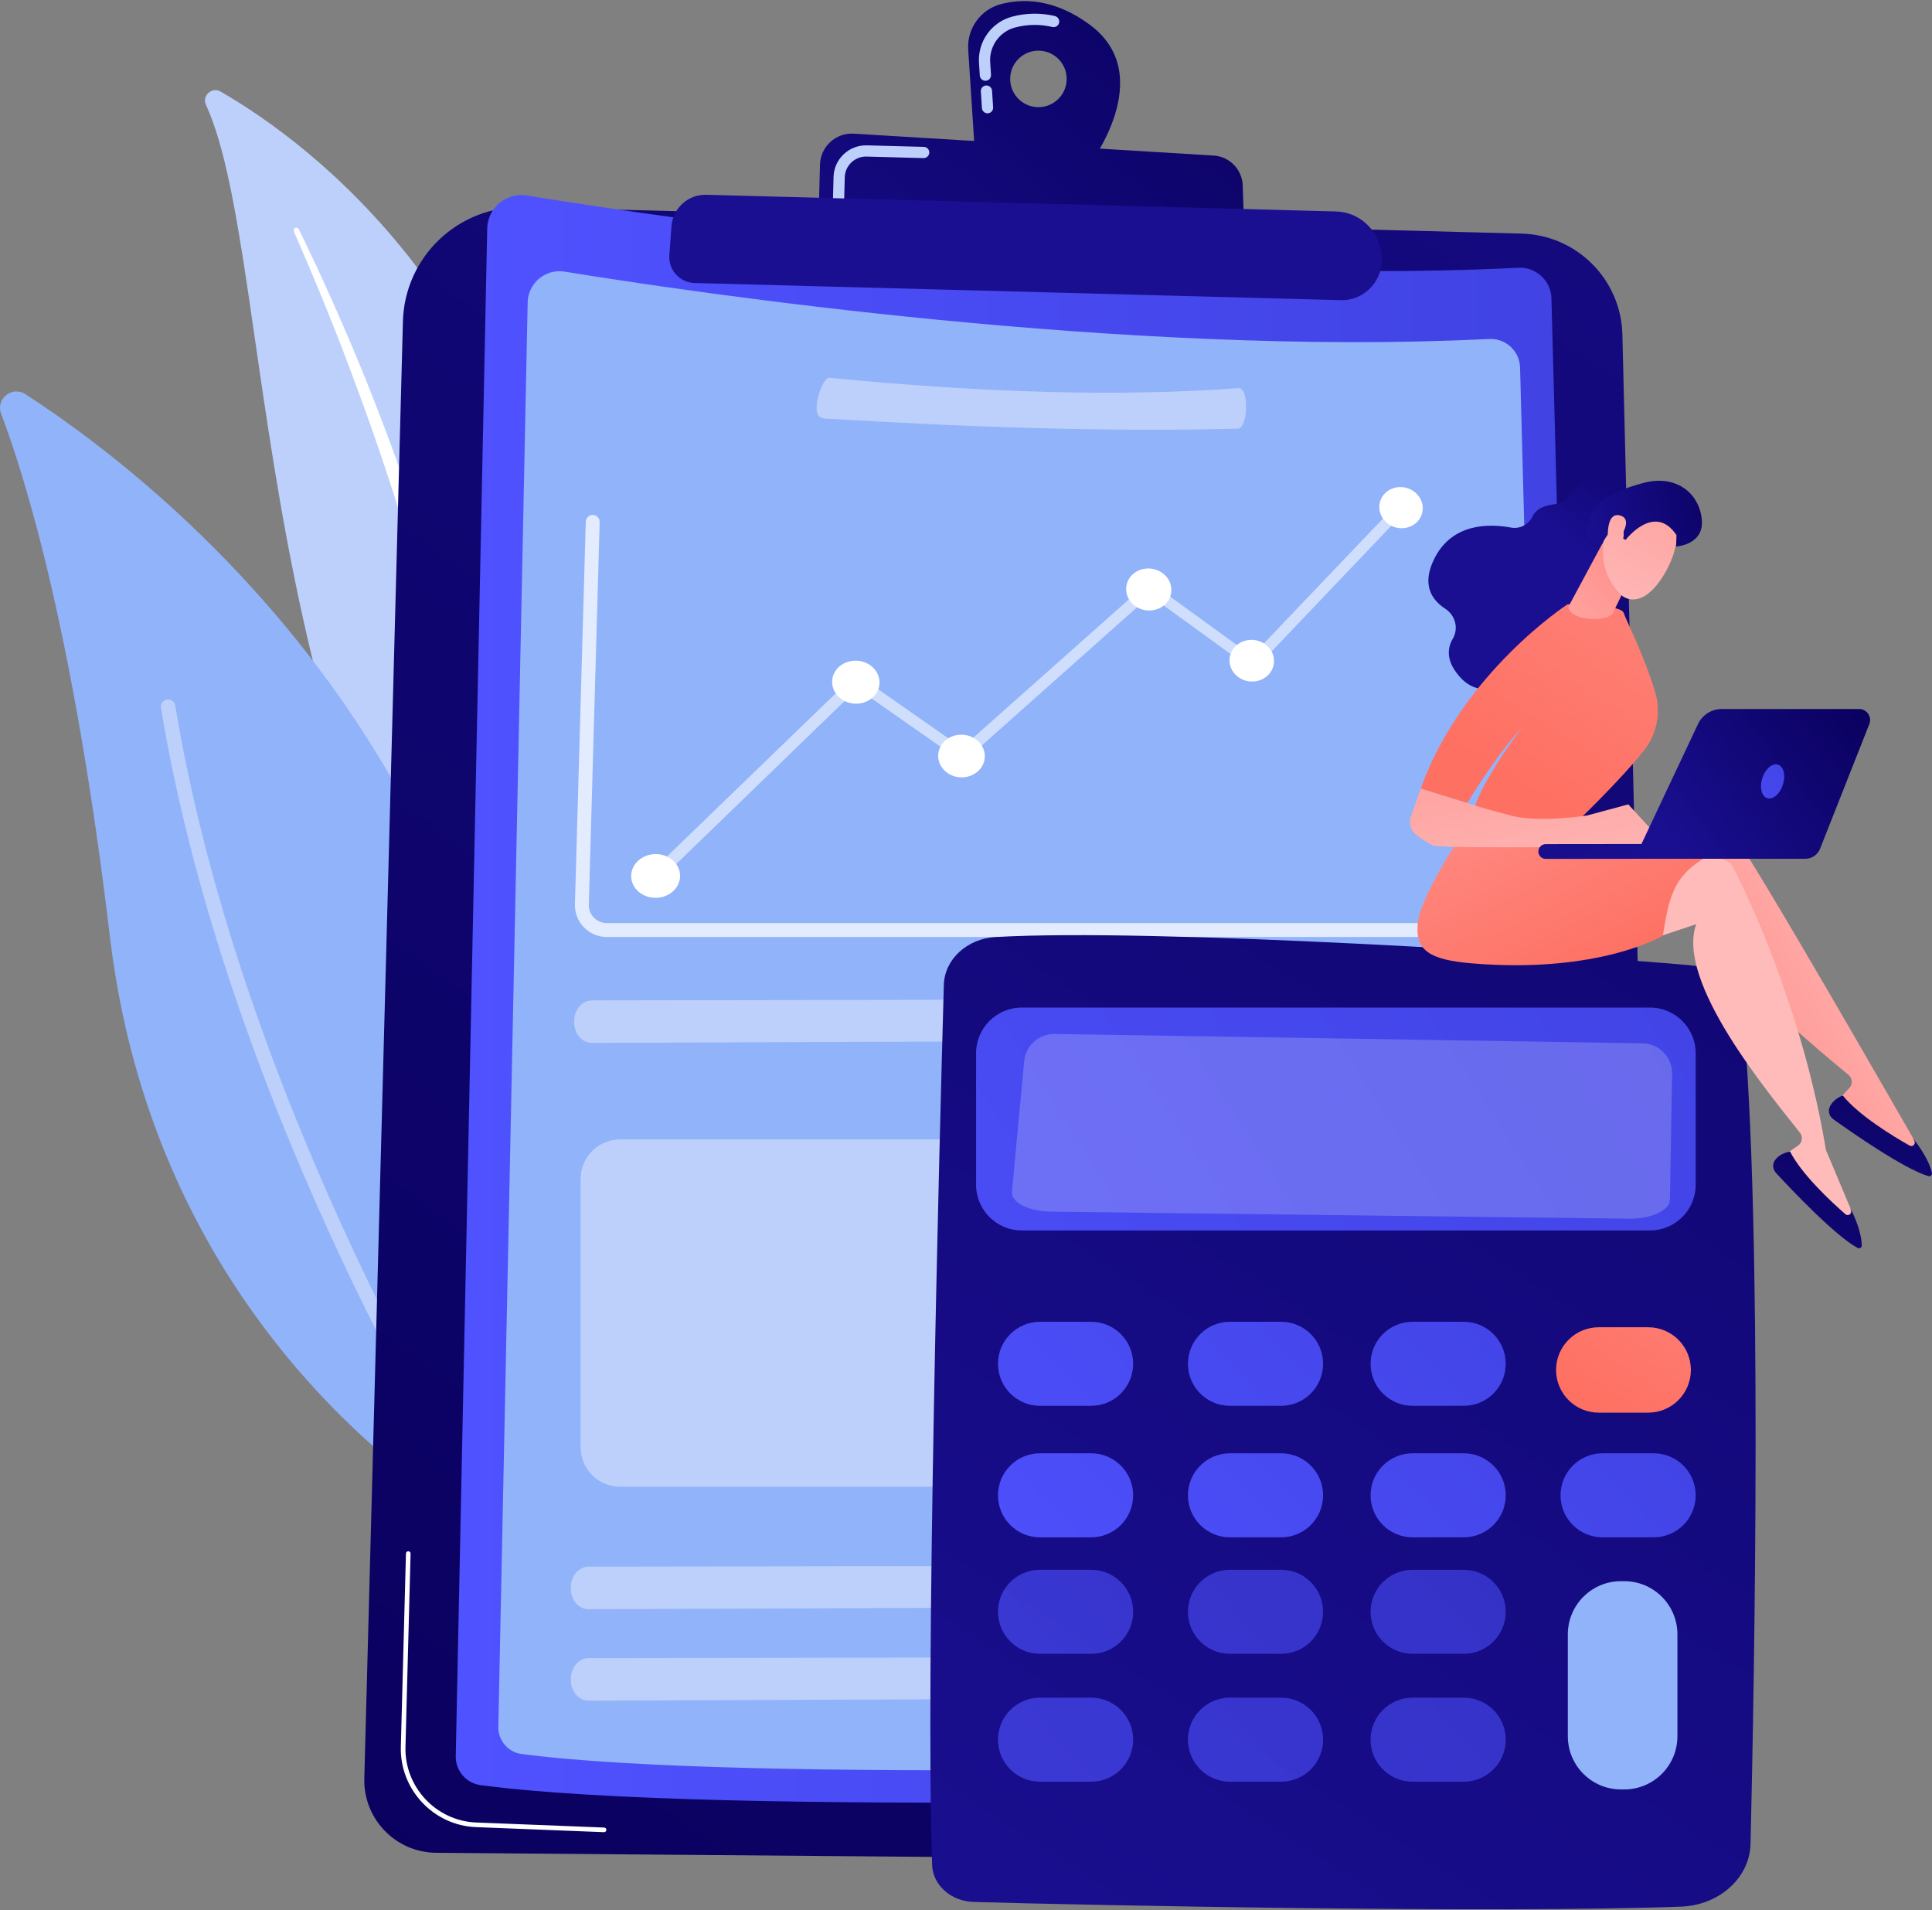 <svg width="434" height="429" viewBox="0 0 434 429" fill="none" xmlns="http://www.w3.org/2000/svg">
<rect x="0" y="0" width="434" height="429" fill="#808080" stroke="none"/>
<path d="M46.263 23.537C45.32 21.485 47.6 19.438 49.557 20.567C69.424 32.026 119.285 68.606 128.336 150.88C139.691 254.106 169.201 285.812 200.471 302.032C200.471 302.032 162.267 299.925 131.053 268.053C54.413 189.796 63.038 60.023 46.263 23.536V23.537Z" fill="#BDD0FB"/>
<g style="mix-blend-mode:soft-light">
<path d="M66.014 51.971C70.676 62.665 75.123 73.445 79.171 84.371C83.275 95.275 87.048 106.297 90.47 117.423C93.851 128.56 97.021 139.759 99.71 151.075C102.451 162.379 104.703 173.788 106.924 185.251C109.209 196.695 111.444 208.236 114.868 219.584C118.275 230.911 123.088 242.014 129.787 251.907C131.459 254.372 133.184 256.816 135.035 259.135C136.843 261.489 138.757 263.762 140.711 266.001C144.641 270.46 148.874 274.666 153.399 278.538C162.471 286.262 172.713 292.598 183.499 297.462C184.634 297.974 185.969 297.468 186.482 296.334C186.985 295.219 186.507 293.912 185.414 293.38L185.407 293.377C182.817 292.119 180.244 290.834 177.738 289.438C176.474 288.76 175.242 288.027 173.998 287.319C172.781 286.563 171.535 285.855 170.344 285.062C165.524 281.976 160.927 278.553 156.605 274.808C147.935 267.369 140.332 258.594 133.916 249.154C130.759 244.396 127.96 239.414 125.553 234.233C123.15 229.05 121.142 223.674 119.438 218.181C116.029 207.186 113.722 195.782 111.356 184.354C108.974 172.928 106.502 161.462 103.564 150.117C102.109 144.441 100.553 138.791 98.897 133.173C98.086 130.358 97.219 127.56 96.358 124.762C95.469 121.972 94.566 119.187 93.64 116.409C89.917 105.306 85.855 94.321 81.453 83.481C76.998 72.661 72.258 61.963 67.114 51.466C66.968 51.166 66.604 51.042 66.304 51.189C66.014 51.331 65.889 51.679 66.017 51.974L66.014 51.971Z" fill="white"/>
</g>
<path d="M114.101 337.108C113.379 341.207 108.707 343.235 105.188 341.011C85.782 328.736 34.053 289.067 24.688 210.351C16.78 143.879 6.175 108.587 0.25 92.9C-1.002 89.583 2.707 86.593 5.686 88.519C38.542 109.756 140.258 188.595 114.101 337.108Z" fill="#91B3FA"/>
<path d="M108.557 338.111C108.483 338.182 108.399 338.247 108.309 338.305C107.552 338.785 106.547 338.563 106.067 337.805C105.521 336.947 51.333 250.899 36.162 158.971C36.016 158.086 36.614 157.25 37.5 157.103C38.386 156.958 39.222 157.556 39.369 158.442C54.429 249.701 108.268 335.208 108.81 336.062C109.234 336.729 109.112 337.587 108.558 338.111H108.557Z" fill="#BDD0FB"/>
<path d="M117.579 46.526L341.832 52.468C354.204 52.795 364.149 62.761 364.45 75.134L372.389 400.698C372.626 410.38 364.798 418.333 355.113 418.252L97.967 416.115C88.868 416.039 81.6 408.513 81.841 399.416L90.511 72.199C90.897 57.635 103.016 46.141 117.579 46.528V46.526Z" fill="url(#paint0_linear_10_5222)"/>
<path d="M135.695 411.488C135.695 411.488 135.681 411.488 135.675 411.488L106.925 410.353C97.363 409.976 89.789 401.887 90.042 392.321L91.192 348.9C91.2 348.613 91.458 348.373 91.727 348.393C92.015 348.401 92.242 348.641 92.234 348.928L91.084 392.349C90.846 401.348 97.97 408.959 106.965 409.313L135.715 410.448C136.003 410.458 136.227 410.701 136.214 410.989C136.204 411.268 135.973 411.489 135.695 411.489V411.488Z" fill="white"/>
<path d="M118.338 43.909C148.852 48.874 253.819 64.507 341.062 60.131C345.041 59.932 348.407 63.031 348.513 67.013L357.216 394.046C357.336 398.53 353.814 402.269 349.332 402.415C312.657 403.611 161.628 407.993 107.987 400.934C104.722 400.504 102.311 397.682 102.377 394.389L109.447 51.317C109.543 46.657 113.737 43.159 118.337 43.907L118.338 43.909Z" fill="url(#paint1_linear_10_5222)"/>
<path d="M126.824 61.002C155.278 65.631 253.16 80.21 334.516 76.128C338.225 75.941 341.365 78.833 341.464 82.546L349.58 387.506C349.692 391.688 346.408 395.175 342.227 395.311C308.027 396.427 167.192 400.512 117.171 393.93C114.127 393.53 111.877 390.898 111.94 387.828L118.534 67.912C118.624 63.568 122.535 60.304 126.824 61.003V61.002Z" fill="#91B3FA"/>
<path d="M244.788 5.536C236.837 -0.313 229.792 -0.389 224.795 0.944C220.236 2.159 217.19 6.448 217.496 11.155L219.015 34.551L244.399 37.483C244.399 37.483 260.382 17.01 244.788 5.538V5.536ZM233.1 24.068C229.596 23.975 226.83 21.06 226.923 17.556C227.016 14.052 229.931 11.286 233.435 11.379C236.939 11.472 239.705 14.387 239.612 17.891C239.519 21.395 236.604 24.16 233.1 24.068Z" fill="url(#paint2_linear_10_5222)"/>
<path d="M221.368 25.358C220.929 25.185 220.606 24.77 220.575 24.267L220.334 20.541C220.289 19.846 220.815 19.247 221.51 19.202C222.204 19.155 222.806 19.681 222.851 20.378L223.092 24.105C223.136 24.799 222.611 25.399 221.915 25.444C221.724 25.456 221.537 25.425 221.37 25.358H221.368ZM220.894 18.056C220.455 17.883 220.132 17.469 220.101 16.965L219.917 14.137C219.606 9.345 222.732 4.974 227.352 3.743C230.513 2.901 233.751 2.853 236.974 3.603C237.64 3.769 238.074 4.437 237.915 5.116C237.757 5.793 237.08 6.216 236.402 6.059C233.586 5.403 230.758 5.445 228.001 6.179C224.542 7.1 222.2 10.379 222.433 13.974L222.617 16.803C222.662 17.497 222.136 18.097 221.441 18.142C221.249 18.154 221.062 18.123 220.895 18.056H220.894Z" fill="#BDD0FB"/>
<path d="M183.887 48.713L184.198 36.98C184.305 32.93 187.748 29.773 191.794 30.019L272.621 34.935C276.208 35.153 279.04 38.065 279.161 41.656L279.538 52.949L183.887 48.713Z" fill="url(#paint3_linear_10_5222)"/>
<path d="M187.916 45.701C187.438 45.511 187.106 45.04 187.121 44.496L187.246 39.749C187.297 37.8 188.104 35.988 189.52 34.646C190.934 33.305 192.788 32.594 194.737 32.645L207.528 32.985C208.22 33.005 208.774 33.581 208.753 34.279C208.735 34.974 208.155 35.523 207.46 35.506L194.669 35.166C192.035 35.096 189.835 37.181 189.766 39.817L189.639 44.564C189.621 45.259 189.041 45.808 188.345 45.791C188.194 45.786 188.049 45.755 187.914 45.703L187.916 45.701Z" fill="#BDD0FB"/>
<path d="M158.652 43.746L300.122 47.492C305.209 47.626 309.462 51.402 310.196 56.437L310.298 57.131C311.103 62.646 306.743 67.555 301.17 67.408L156.029 63.562C152.695 63.474 150.11 60.616 150.359 57.29L150.843 50.803C151.146 46.745 154.582 43.64 158.651 43.746H158.652Z" fill="url(#paint4_linear_10_5222)"/>
<path d="M333.615 356.269C333.592 358.683 331.944 360.646 329.933 360.654L132.231 361.408C130.021 361.416 128.229 359.37 128.232 356.835V356.451C128.237 353.916 130.035 351.857 132.245 351.854L330.02 351.539C332.031 351.536 333.64 353.491 333.616 355.906L333.613 356.271L333.615 356.269Z" fill="#BDD0FB"/>
<path d="M333.615 376.808C333.592 379.223 331.944 381.186 329.933 381.194L132.231 381.948C130.021 381.957 128.229 379.909 128.232 377.374V376.991C128.237 374.456 130.035 372.397 132.245 372.394L330.02 372.079C332.031 372.076 333.64 374.031 333.616 376.445L333.613 376.81L333.615 376.808Z" fill="#BDD0FB"/>
<path d="M334.371 229.087C334.348 231.502 332.7 233.465 330.689 233.473L132.987 234.227C130.777 234.236 128.985 232.188 128.988 229.653V229.27C128.993 226.735 130.791 224.676 133.001 224.673L330.775 224.357C332.786 224.354 334.396 226.31 334.372 228.724L334.369 229.089L334.371 229.087Z" fill="#BDD0FB"/>
<path d="M279.915 91.909C279.842 94.322 279.02 96.277 278.076 96.275C249.924 97.008 218.882 96.02 186.178 94.042C185.139 94.042 183.376 94.13 183.442 91.596L183.452 91.213C183.518 88.678 185.2 84.829 186.238 84.835C220.609 88.211 251.56 89.163 278.346 87.163C279.291 87.168 279.997 89.129 279.926 91.544L279.915 91.909Z" fill="#BDD0FB"/>
<path d="M330.154 280.179C330.131 282.593 329.347 284.564 328.403 284.583L235.548 286.357C234.51 286.377 233.68 284.338 233.694 281.803V281.42C233.711 278.885 234.565 276.817 235.604 276.801L328.491 275.466C329.435 275.452 330.182 277.4 330.157 279.814L330.154 280.179Z" fill="#BDD0FB"/>
<path d="M330.313 300.498C330.29 302.913 329.506 304.883 328.562 304.902L235.708 306.676C234.669 306.696 233.839 304.658 233.853 302.123V301.739C233.87 299.204 234.724 297.136 235.763 297.121L328.65 295.785C329.594 295.771 330.341 297.719 330.316 300.133L330.313 300.498Z" fill="#BDD0FB"/>
<path d="M330.208 319.451C330.185 321.866 329.401 323.836 328.457 323.855L235.603 325.63C234.564 325.65 233.734 323.611 233.748 321.076V320.692C233.765 318.157 234.62 316.089 235.658 316.074L328.545 314.738C329.489 314.724 330.236 316.672 330.211 319.086L330.208 319.451Z" fill="#BDD0FB"/>
<path d="M212.135 255.898H139.284C134.393 255.898 130.429 259.863 130.429 264.753V325.046C130.429 329.936 134.393 333.901 139.284 333.901H212.135C217.026 333.901 220.991 329.936 220.991 325.046V264.753C220.991 259.863 217.026 255.898 212.135 255.898Z" fill="#BDD0FB"/>
<path opacity="0.57" d="M147.628 197.627C147.283 197.627 146.939 197.505 146.673 197.261C146.129 196.763 146.116 195.947 146.645 195.437L191.495 152.086C191.953 151.644 192.686 151.593 193.22 151.967L216.077 167.95L257.382 131.245C257.824 130.852 258.496 130.828 258.988 131.183L281.223 147.322L314.024 112.942C314.479 112.465 315.25 112.458 315.745 112.93C316.239 113.4 316.27 114.169 315.816 114.647L282.311 149.811C281.884 150.259 281.179 150.316 280.666 149.945L258.357 133.777L217.082 170.506C216.627 170.911 215.936 170.947 215.429 170.593L192.607 154.658L148.611 197.239C148.342 197.499 147.985 197.63 147.628 197.629V197.627Z" fill="white"/>
<path d="M191.969 148.381C189.03 148.49 186.775 150.742 186.937 153.413C187.1 156.084 189.618 158.152 192.556 158.034C195.488 157.917 197.73 155.665 197.567 153.005C197.405 150.344 194.901 148.275 191.969 148.383V148.381Z" fill="white"/>
<path d="M146.991 191.829C143.959 191.984 141.629 194.309 141.796 197.021C141.963 199.734 144.56 201.799 147.592 201.634C150.617 201.47 152.933 199.145 152.768 196.443C152.602 193.741 150.019 191.675 146.993 191.829H146.991Z" fill="white"/>
<path d="M215.711 165.009C212.818 165.132 210.6 167.381 210.761 170.029C210.922 172.677 213.4 174.716 216.29 174.583C219.174 174.45 221.38 172.203 221.219 169.564C221.06 166.926 218.595 164.885 215.709 165.01L215.711 165.009Z" fill="white"/>
<path d="M280.923 143.707C278.162 143.807 276.046 145.987 276.202 148.574C276.359 151.162 278.725 153.171 281.484 153.061C284.239 152.952 286.342 150.774 286.186 148.195C286.032 145.617 283.676 143.608 280.922 143.707H280.923Z" fill="white"/>
<path d="M319.595 113.888C319.444 111.341 317.144 109.328 314.456 109.393C311.762 109.458 309.7 111.585 309.853 114.142C310.006 116.698 312.317 118.709 315.009 118.635C317.697 118.561 319.748 116.435 319.595 113.888Z" fill="white"/>
<path d="M257.779 127.677C254.973 127.762 252.822 129.946 252.979 132.556C253.137 135.165 255.542 137.204 258.348 137.109C261.147 137.015 263.285 134.831 263.129 132.231C262.972 129.631 260.58 127.592 257.779 127.677Z" fill="white"/>
<path opacity="0.74" d="M333.683 210.44H136.306C134.355 210.44 132.531 209.67 131.172 208.271C129.812 206.872 129.093 205.028 129.149 203.077L131.585 117.167C131.61 116.304 132.338 115.636 133.191 115.649C134.054 115.673 134.734 116.392 134.709 117.255L132.273 203.166C132.242 204.265 132.647 205.303 133.412 206.092C134.179 206.88 135.207 207.314 136.306 207.314H333.683C334.545 207.314 335.246 208.014 335.246 208.877C335.246 209.739 334.547 210.44 333.683 210.44Z" fill="white"/>
<path d="M212.022 221.176C211.045 256.034 207.881 376.267 209.391 418.875C209.552 423.388 213.639 427.011 218.737 427.16C243.954 427.891 336.394 429.743 377.638 428.209C386.229 427.889 393.061 421.73 393.239 414.119C394.097 377.531 395.987 274.627 391.492 227.487C390.954 221.839 385.946 217.341 379.576 216.777C352.115 214.346 259.276 208.399 223.643 210.447C217.216 210.817 212.18 215.477 212.021 221.176H212.022Z" fill="url(#paint5_linear_10_5222)"/>
<path d="M229.522 226.288H370.656C376.317 226.288 380.914 230.883 380.914 236.545V266.086C380.914 271.746 376.318 276.343 370.656 276.343H229.522C223.861 276.343 219.264 271.748 219.264 266.086V236.545C219.264 230.885 223.86 226.288 229.522 226.288Z" fill="url(#paint6_linear_10_5222)"/>
<path opacity="0.2" d="M373.715 236.375C372.468 235.084 370.758 234.344 368.963 234.316L236.902 232.217C233.372 232.161 230.393 234.83 230.064 238.345L227.32 267.644C227.096 270.043 231.042 272.064 236.074 272.124L365.909 273.698C370.933 273.758 375.086 271.843 375.128 269.445L375.618 241.193C375.649 239.398 374.965 237.665 373.718 236.375H373.715Z" fill="white"/>
<path d="M254.548 306.293C254.548 311.505 250.324 315.73 245.111 315.73H233.624C228.411 315.73 224.187 311.505 224.187 306.293C224.187 301.081 228.411 296.856 233.624 296.856H245.111C250.324 296.856 254.548 301.081 254.548 306.293Z" fill="url(#paint7_linear_10_5222)"/>
<path d="M297.217 306.293C297.217 311.505 292.993 315.73 287.781 315.73H276.293C271.081 315.73 266.856 311.505 266.856 306.293C266.856 301.081 271.081 296.856 276.293 296.856H287.781C292.993 296.856 297.217 301.081 297.217 306.293Z" fill="url(#paint8_linear_10_5222)"/>
<path d="M338.246 306.293C338.246 311.505 334.021 315.73 328.809 315.73H317.321C312.109 315.73 307.885 311.505 307.885 306.293C307.885 301.081 312.109 296.856 317.321 296.856H328.809C334.021 296.856 338.246 301.081 338.246 306.293Z" fill="url(#paint9_linear_10_5222)"/>
<path d="M379.834 307.678C379.834 312.973 375.542 317.267 370.245 317.267H359.142C353.846 317.267 349.552 312.975 349.552 307.678C349.552 302.382 353.845 298.088 359.142 298.088H370.245C375.54 298.088 379.834 302.38 379.834 307.678Z" fill="url(#paint10_linear_10_5222)"/>
<path d="M254.548 335.831C254.548 341.043 250.324 345.268 245.111 345.268H233.624C228.411 345.268 224.187 341.043 224.187 335.831C224.187 330.619 228.411 326.395 233.624 326.395H245.111C250.324 326.395 254.548 330.619 254.548 335.831Z" fill="url(#paint11_linear_10_5222)"/>
<path d="M297.217 335.831C297.217 341.043 292.993 345.268 287.781 345.268H276.293C271.081 345.268 266.856 341.043 266.856 335.831C266.856 330.619 271.081 326.395 276.293 326.395H287.781C292.993 326.395 297.217 330.619 297.217 335.831Z" fill="url(#paint12_linear_10_5222)"/>
<path d="M338.246 335.831C338.246 341.043 334.021 345.268 328.809 345.268H317.321C312.109 345.268 307.885 341.043 307.885 335.831C307.885 330.619 312.109 326.395 317.321 326.395H328.809C334.021 326.395 338.246 330.619 338.246 335.831Z" fill="url(#paint13_linear_10_5222)"/>
<path d="M380.914 335.831C380.914 341.043 376.689 345.268 371.477 345.268H359.989C354.777 345.268 350.553 341.043 350.553 335.831C350.553 330.619 354.777 326.395 359.989 326.395H371.477C376.689 326.395 380.914 330.619 380.914 335.831Z" fill="url(#paint14_linear_10_5222)"/>
<path opacity="0.63" d="M254.548 361.992C254.548 367.204 250.324 371.429 245.111 371.429H233.624C228.411 371.429 224.187 367.204 224.187 361.992C224.187 356.78 228.411 352.556 233.624 352.556H245.111C250.324 352.556 254.548 356.78 254.548 361.992Z" fill="url(#paint15_linear_10_5222)"/>
<path opacity="0.63" d="M297.217 361.992C297.217 367.204 292.993 371.429 287.781 371.429H276.293C271.081 371.429 266.856 367.204 266.856 361.992C266.856 356.78 271.081 352.556 276.293 352.556H287.781C292.993 352.556 297.217 356.78 297.217 361.992Z" fill="url(#paint16_linear_10_5222)"/>
<path opacity="0.63" d="M338.245 361.992C338.245 367.204 334.021 371.429 328.809 371.429H317.321C312.109 371.429 307.884 367.204 307.884 361.992C307.884 356.78 312.109 352.556 317.321 352.556H328.809C334.021 352.556 338.245 356.78 338.245 361.992Z" fill="url(#paint17_linear_10_5222)"/>
<path opacity="0.63" d="M254.548 390.712C254.548 395.924 250.324 400.149 245.111 400.149H233.624C228.411 400.149 224.187 395.924 224.187 390.712C224.187 385.5 228.411 381.275 233.624 381.275H245.111C250.324 381.275 254.548 385.5 254.548 390.712Z" fill="url(#paint18_linear_10_5222)"/>
<path opacity="0.63" d="M297.217 390.712C297.217 395.924 292.993 400.149 287.781 400.149H276.293C271.081 400.149 266.856 395.924 266.856 390.712C266.856 385.5 271.081 381.275 276.293 381.275H287.781C292.993 381.275 297.217 385.5 297.217 390.712Z" fill="url(#paint19_linear_10_5222)"/>
<path opacity="0.63" d="M338.245 390.712C338.245 395.924 334.021 400.149 328.809 400.149H317.321C312.109 400.149 307.884 395.924 307.884 390.712C307.884 385.5 312.109 381.275 317.321 381.275H328.809C334.021 381.275 338.245 385.5 338.245 390.712Z" fill="url(#paint20_linear_10_5222)"/>
<path d="M364.867 355.114H364.138C357.541 355.114 352.194 360.462 352.194 367.058V389.942C352.194 396.539 357.541 401.886 364.138 401.886H364.867C371.464 401.886 376.811 396.539 376.811 389.942V367.058C376.811 360.462 371.464 355.114 364.867 355.114Z" fill="#91B3FA"/>
<path d="M429.915 255.896C429.847 255.87 393.493 192.205 388.579 186.212C387.752 185.204 386.474 184.691 385.179 184.845L375.031 186.054L363.111 211.843L382.97 200.276C381.005 213.868 406.517 234.066 415.268 241.436C416.155 242.184 416.229 243.524 415.427 244.363L411.934 248.02C417.668 253.834 424.285 257.567 431.754 259.292L429.913 255.894L429.915 255.896Z" fill="url(#paint21_linear_10_5222)"/>
<path d="M413.956 246.046C413.956 246.046 411.727 246.767 410.971 248.751C410.609 249.702 410.999 250.778 411.826 251.37C415.497 254.001 427.606 262.491 433.194 264.154C433.651 264.29 434.087 263.876 433.985 263.409C433.698 262.111 432.77 259.519 429.782 255.724L430.05 256.267C430.39 256.953 429.642 257.667 428.975 257.291C425.238 255.182 417.625 250.565 413.956 246.046Z" fill="url(#paint22_linear_10_5222)"/>
<path d="M415.755 271.522C415.694 271.483 410.24 258.342 410.178 258.303C405.177 227.854 392.975 201.778 389.377 194.916C388.771 193.761 387.623 193.001 386.324 192.89L376.143 192.021L359.249 214.864L381.039 207.555C376.365 220.467 397.262 245.41 404.338 254.398C405.057 255.31 404.856 256.637 403.901 257.297L399.739 260.17C404.179 267.024 409.904 272.018 416.869 275.221L415.753 271.522H415.755Z" fill="url(#paint23_linear_10_5222)"/>
<path d="M402.118 258.647C402.118 258.647 399.789 258.9 398.648 260.694C398.103 261.551 398.267 262.683 398.956 263.429C402.018 266.748 412.159 277.514 417.294 280.273C417.715 280.499 418.226 280.182 418.22 279.704C418.202 278.375 417.818 275.648 415.66 271.328L415.813 271.914C416.007 272.654 415.13 273.203 414.554 272.699C411.32 269.877 404.8 263.814 402.12 258.647H402.118Z" fill="url(#paint24_linear_10_5222)"/>
<path d="M328.482 187.208C328.482 187.208 319.271 200.908 318.515 207.157C317.759 213.407 321.063 215.568 330.703 216.365C359.392 218.736 373.535 210.139 373.535 210.139C375.498 197.627 376.894 194.442 393.285 187.64C393.285 187.64 372.554 189.286 368.382 187.666C364.21 186.046 328.482 187.208 328.482 187.208Z" fill="url(#paint25_linear_10_5222)"/>
<path d="M365.213 110.451C365.213 110.451 358.799 102.86 351.977 112.173C350.742 113.86 345.997 112.468 344.258 115.999C343.36 117.821 341.42 118.857 339.422 118.489C334.444 117.571 326.309 117.494 322.293 125.293C319.228 131.246 321.595 134.73 324.66 136.716C326.911 138.175 327.714 141.137 326.353 143.448C325.046 145.664 324.802 148.666 328.172 152.28C335.726 160.376 350.679 147.142 350.679 147.142L362.552 119.086L365.21 110.451H365.213Z" fill="url(#paint26_linear_10_5222)"/>
<path d="M353.393 185.394C353.393 185.394 364.119 175.18 369.399 168.416C372.252 164.759 373.149 159.946 371.829 155.498C369.417 147.377 365.134 138.965 364.743 137.656C364.145 135.65 352.118 135.733 352.118 135.733C352.118 135.733 328.451 151.093 319.152 177.112L329.595 180.363C329.595 180.363 335.775 169.996 341.88 163.405C341.88 163.405 331.315 177.361 330.943 183.074L353.391 185.394H353.393Z" fill="url(#paint27_linear_10_5222)"/>
<path d="M373.829 189.426L365.77 180.657L356.461 183.162C356.461 183.162 345.609 184.844 339.398 183.162L333.188 181.481L319.152 177.111L316.948 183.34C316.389 184.921 316.951 186.677 318.318 187.65C319.533 188.512 320.955 189.461 321.862 189.857C323.711 190.665 364.44 190.112 364.44 190.112L373.828 189.422L373.829 189.426Z" fill="url(#paint28_linear_10_5222)"/>
<path d="M360.384 121.273L352.302 136.304C352.835 139.585 361.1 139.678 362.377 137.718C362.507 137.519 362.581 137.288 362.63 137.055L367.465 127.011C367.672 126.031 364.987 122.732 364.105 122.261L360.891 120.551C359.655 119.893 364.816 119.84 360.384 121.272V121.273Z" fill="url(#paint29_linear_10_5222)"/>
<path d="M376.743 117.746C376.743 117.746 377.655 122.824 373.664 129.282C369.673 135.738 365.697 135.447 363.678 133.144C361.66 130.841 359.241 127.006 360.341 120.567C361.442 114.127 375.364 111.271 376.743 117.747V117.746Z" fill="url(#paint30_linear_10_5222)"/>
<path d="M365.173 121.265C365.173 121.265 371.636 112.776 376.599 120.177L376.515 122.734C376.515 122.734 382.969 122.432 382.269 116.484C381.568 110.536 376.301 106.474 368.997 108.505C361.694 110.538 357.426 112.852 356.602 117.922C355.777 122.992 359.918 122.163 359.918 122.163C359.918 122.163 361.499 118.665 363.409 118.426C365.318 118.186 364.629 120.954 364.629 120.954L365.175 121.265H365.173Z" fill="url(#paint31_linear_10_5222)"/>
<path d="M363.689 121.038C363.689 121.038 367.037 116.693 363.989 115.792C360.941 114.891 361.055 120.049 361.255 121.968L363.689 121.038Z" fill="url(#paint32_linear_10_5222)"/>
<path d="M347.149 192.895C347.177 192.895 347.207 192.897 347.234 192.897L384.305 192.856C385.222 192.856 385.964 192.111 385.962 191.196C385.962 190.28 385.216 189.522 384.301 189.539L347.23 189.58C346.313 189.58 345.571 190.325 345.573 191.24C345.573 192.127 346.271 192.852 347.149 192.895Z" fill="url(#paint33_linear_10_5222)"/>
<path d="M417.631 159.237H386.759C384.482 159.237 382.407 160.551 381.437 162.612L367.164 192.875H405.53C406.997 192.875 408.317 191.979 408.856 190.614L419.924 162.609C420.563 160.99 419.37 159.237 417.631 159.237Z" fill="url(#paint34_linear_10_5222)"/>
<path d="M395.881 174.755C395.212 176.834 395.707 178.853 396.985 179.264C398.263 179.675 399.843 178.324 400.512 176.245C401.181 174.166 400.687 172.147 399.409 171.736C398.13 171.325 396.55 172.676 395.881 174.755Z" fill="url(#paint35_linear_10_5222)"/>
<defs>
<linearGradient id="paint0_linear_10_5222" x1="78.694" y1="447.397" x2="514.699" y2="-157.383" gradientUnits="userSpaceOnUse">
<stop stop-color="#09005D"/>
<stop offset="1" stop-color="#1A0F91"/>
</linearGradient>
<linearGradient id="paint1_linear_10_5222" x1="102.377" y1="224.333" x2="357.22" y2="224.333" gradientUnits="userSpaceOnUse">
<stop stop-color="#4F52FF"/>
<stop offset="1" stop-color="#4042E2"/>
</linearGradient>
<linearGradient id="paint2_linear_10_5222" x1="270.677" y1="-27.294" x2="163.933" y2="105.653" gradientUnits="userSpaceOnUse">
<stop stop-color="#09005D"/>
<stop offset="1" stop-color="#1A0F91"/>
</linearGradient>
<linearGradient id="paint3_linear_10_5222" x1="281.764" y1="-18.392" x2="175.019" y2="114.554" gradientUnits="userSpaceOnUse">
<stop stop-color="#09005D"/>
<stop offset="1" stop-color="#1A0F91"/>
</linearGradient>
<linearGradient id="paint4_linear_10_5222" x1="347.398" y1="-375.285" x2="288.015" y2="-156.501" gradientUnits="userSpaceOnUse">
<stop stop-color="#09005D"/>
<stop offset="1" stop-color="#1A0F91"/>
</linearGradient>
<linearGradient id="paint5_linear_10_5222" x1="515.374" y1="-15.292" x2="212.202" y2="459.782" gradientUnits="userSpaceOnUse">
<stop stop-color="#09005D"/>
<stop offset="1" stop-color="#1A0F91"/>
</linearGradient>
<linearGradient id="paint6_linear_10_5222" x1="127.871" y1="361.561" x2="402.884" y2="185.511" gradientUnits="userSpaceOnUse">
<stop stop-color="#4F52FF"/>
<stop offset="1" stop-color="#4042E2"/>
</linearGradient>
<linearGradient id="paint7_linear_10_5222" x1="192.585" y1="351.332" x2="316.893" y2="231.658" gradientUnits="userSpaceOnUse">
<stop stop-color="#4F52FF"/>
<stop offset="1" stop-color="#4042E2"/>
</linearGradient>
<linearGradient id="paint8_linear_10_5222" x1="213.109" y1="372.652" x2="337.417" y2="252.977" gradientUnits="userSpaceOnUse">
<stop stop-color="#4F52FF"/>
<stop offset="1" stop-color="#4042E2"/>
</linearGradient>
<linearGradient id="paint9_linear_10_5222" x1="232.845" y1="393.15" x2="357.153" y2="273.476" gradientUnits="userSpaceOnUse">
<stop stop-color="#4F52FF"/>
<stop offset="1" stop-color="#4042E2"/>
</linearGradient>
<linearGradient id="paint10_linear_10_5222" x1="402.714" y1="247.503" x2="358.615" y2="317.298" gradientUnits="userSpaceOnUse">
<stop stop-color="#FF928E"/>
<stop offset="1" stop-color="#FE7062"/>
</linearGradient>
<linearGradient id="paint11_linear_10_5222" x1="207.343" y1="366.662" x2="331.651" y2="246.988" gradientUnits="userSpaceOnUse">
<stop stop-color="#4F52FF"/>
<stop offset="1" stop-color="#4042E2"/>
</linearGradient>
<linearGradient id="paint12_linear_10_5222" x1="227.869" y1="387.982" x2="352.175" y2="268.306" gradientUnits="userSpaceOnUse">
<stop stop-color="#4F52FF"/>
<stop offset="1" stop-color="#4042E2"/>
</linearGradient>
<linearGradient id="paint13_linear_10_5222" x1="247.603" y1="408.48" x2="371.911" y2="288.806" gradientUnits="userSpaceOnUse">
<stop stop-color="#4F52FF"/>
<stop offset="1" stop-color="#4042E2"/>
</linearGradient>
<linearGradient id="paint14_linear_10_5222" x1="268.129" y1="429.8" x2="392.435" y2="310.124" gradientUnits="userSpaceOnUse">
<stop stop-color="#4F52FF"/>
<stop offset="1" stop-color="#4042E2"/>
</linearGradient>
<linearGradient id="paint15_linear_10_5222" x1="220.415" y1="380.239" x2="344.723" y2="260.565" gradientUnits="userSpaceOnUse">
<stop stop-color="#4F52FF"/>
<stop offset="1" stop-color="#4042E2"/>
</linearGradient>
<linearGradient id="paint16_linear_10_5222" x1="240.939" y1="401.559" x2="365.247" y2="281.884" gradientUnits="userSpaceOnUse">
<stop stop-color="#4F52FF"/>
<stop offset="1" stop-color="#4042E2"/>
</linearGradient>
<linearGradient id="paint17_linear_10_5222" x1="260.675" y1="422.057" x2="384.983" y2="302.383" gradientUnits="userSpaceOnUse">
<stop stop-color="#4F52FF"/>
<stop offset="1" stop-color="#4042E2"/>
</linearGradient>
<linearGradient id="paint18_linear_10_5222" x1="234.764" y1="395.145" x2="359.072" y2="275.47" gradientUnits="userSpaceOnUse">
<stop stop-color="#4F52FF"/>
<stop offset="1" stop-color="#4042E2"/>
</linearGradient>
<linearGradient id="paint19_linear_10_5222" x1="255.288" y1="416.464" x2="379.596" y2="296.788" gradientUnits="userSpaceOnUse">
<stop stop-color="#4F52FF"/>
<stop offset="1" stop-color="#4042E2"/>
</linearGradient>
<linearGradient id="paint20_linear_10_5222" x1="275.024" y1="436.963" x2="399.332" y2="317.287" gradientUnits="userSpaceOnUse">
<stop stop-color="#4F52FF"/>
<stop offset="1" stop-color="#4042E2"/>
</linearGradient>
<linearGradient id="paint21_linear_10_5222" x1="438.63" y1="202.562" x2="381.315" y2="235.278" gradientUnits="userSpaceOnUse">
<stop stop-color="#FEBBBA"/>
<stop offset="1" stop-color="#FF928E"/>
</linearGradient>
<linearGradient id="paint22_linear_10_5222" x1="431.148" y1="235.254" x2="405.332" y2="297.741" gradientUnits="userSpaceOnUse">
<stop stop-color="#09005D"/>
<stop offset="1" stop-color="#1A0F91"/>
</linearGradient>
<linearGradient id="paint23_linear_10_5222" x1="433.085" y1="210.721" x2="629.192" y2="87.956" gradientUnits="userSpaceOnUse">
<stop stop-color="#FEBBBA"/>
<stop offset="1" stop-color="#FF928E"/>
</linearGradient>
<linearGradient id="paint24_linear_10_5222" x1="421.175" y1="251.596" x2="383.246" y2="307.559" gradientUnits="userSpaceOnUse">
<stop stop-color="#09005D"/>
<stop offset="1" stop-color="#1A0F91"/>
</linearGradient>
<linearGradient id="paint25_linear_10_5222" x1="337.271" y1="160.05" x2="364.703" y2="217.691" gradientUnits="userSpaceOnUse">
<stop stop-color="#FF928E"/>
<stop offset="1" stop-color="#FE7062"/>
</linearGradient>
<linearGradient id="paint26_linear_10_5222" x1="374.959" y1="91.542" x2="350.035" y2="120.308" gradientUnits="userSpaceOnUse">
<stop stop-color="#09005D"/>
<stop offset="1" stop-color="#1A0F91"/>
</linearGradient>
<linearGradient id="paint27_linear_10_5222" x1="395.628" y1="88.447" x2="340.941" y2="176.729" gradientUnits="userSpaceOnUse">
<stop stop-color="#FF928E"/>
<stop offset="1" stop-color="#FE7062"/>
</linearGradient>
<linearGradient id="paint28_linear_10_5222" x1="348.863" y1="206.534" x2="337.751" y2="146.462" gradientUnits="userSpaceOnUse">
<stop stop-color="#FEBBBA"/>
<stop offset="1" stop-color="#FF928E"/>
</linearGradient>
<linearGradient id="paint29_linear_10_5222" x1="335.225" y1="155.67" x2="363.352" y2="127.196" gradientUnits="userSpaceOnUse">
<stop stop-color="#FEBBBA"/>
<stop offset="1" stop-color="#FF928E"/>
</linearGradient>
<linearGradient id="paint30_linear_10_5222" x1="359.56" y1="139.023" x2="384.402" y2="91.477" gradientUnits="userSpaceOnUse">
<stop stop-color="#FEBBBA"/>
<stop offset="1" stop-color="#FF928E"/>
</linearGradient>
<linearGradient id="paint31_linear_10_5222" x1="390.602" y1="112.058" x2="355.811" y2="119.038" gradientUnits="userSpaceOnUse">
<stop stop-color="#09005D"/>
<stop offset="1" stop-color="#1A0F91"/>
</linearGradient>
<linearGradient id="paint32_linear_10_5222" x1="353.872" y1="136.052" x2="378.716" y2="88.504" gradientUnits="userSpaceOnUse">
<stop stop-color="#FEBBBA"/>
<stop offset="1" stop-color="#FF928E"/>
</linearGradient>
<linearGradient id="paint33_linear_10_5222" x1="341.858" y1="97.801" x2="367.499" y2="197.976" gradientUnits="userSpaceOnUse">
<stop stop-color="#09005D"/>
<stop offset="1" stop-color="#1A0F91"/>
</linearGradient>
<linearGradient id="paint34_linear_10_5222" x1="419.937" y1="157.169" x2="376.409" y2="191.156" gradientUnits="userSpaceOnUse">
<stop stop-color="#09005D"/>
<stop offset="1" stop-color="#1A0F91"/>
</linearGradient>
<linearGradient id="paint35_linear_10_5222" x1="376.993" y1="195.622" x2="406.21" y2="167.895" gradientUnits="userSpaceOnUse">
<stop stop-color="#4F52FF"/>
<stop offset="1" stop-color="#4042E2"/>
</linearGradient>
</defs>
</svg>
